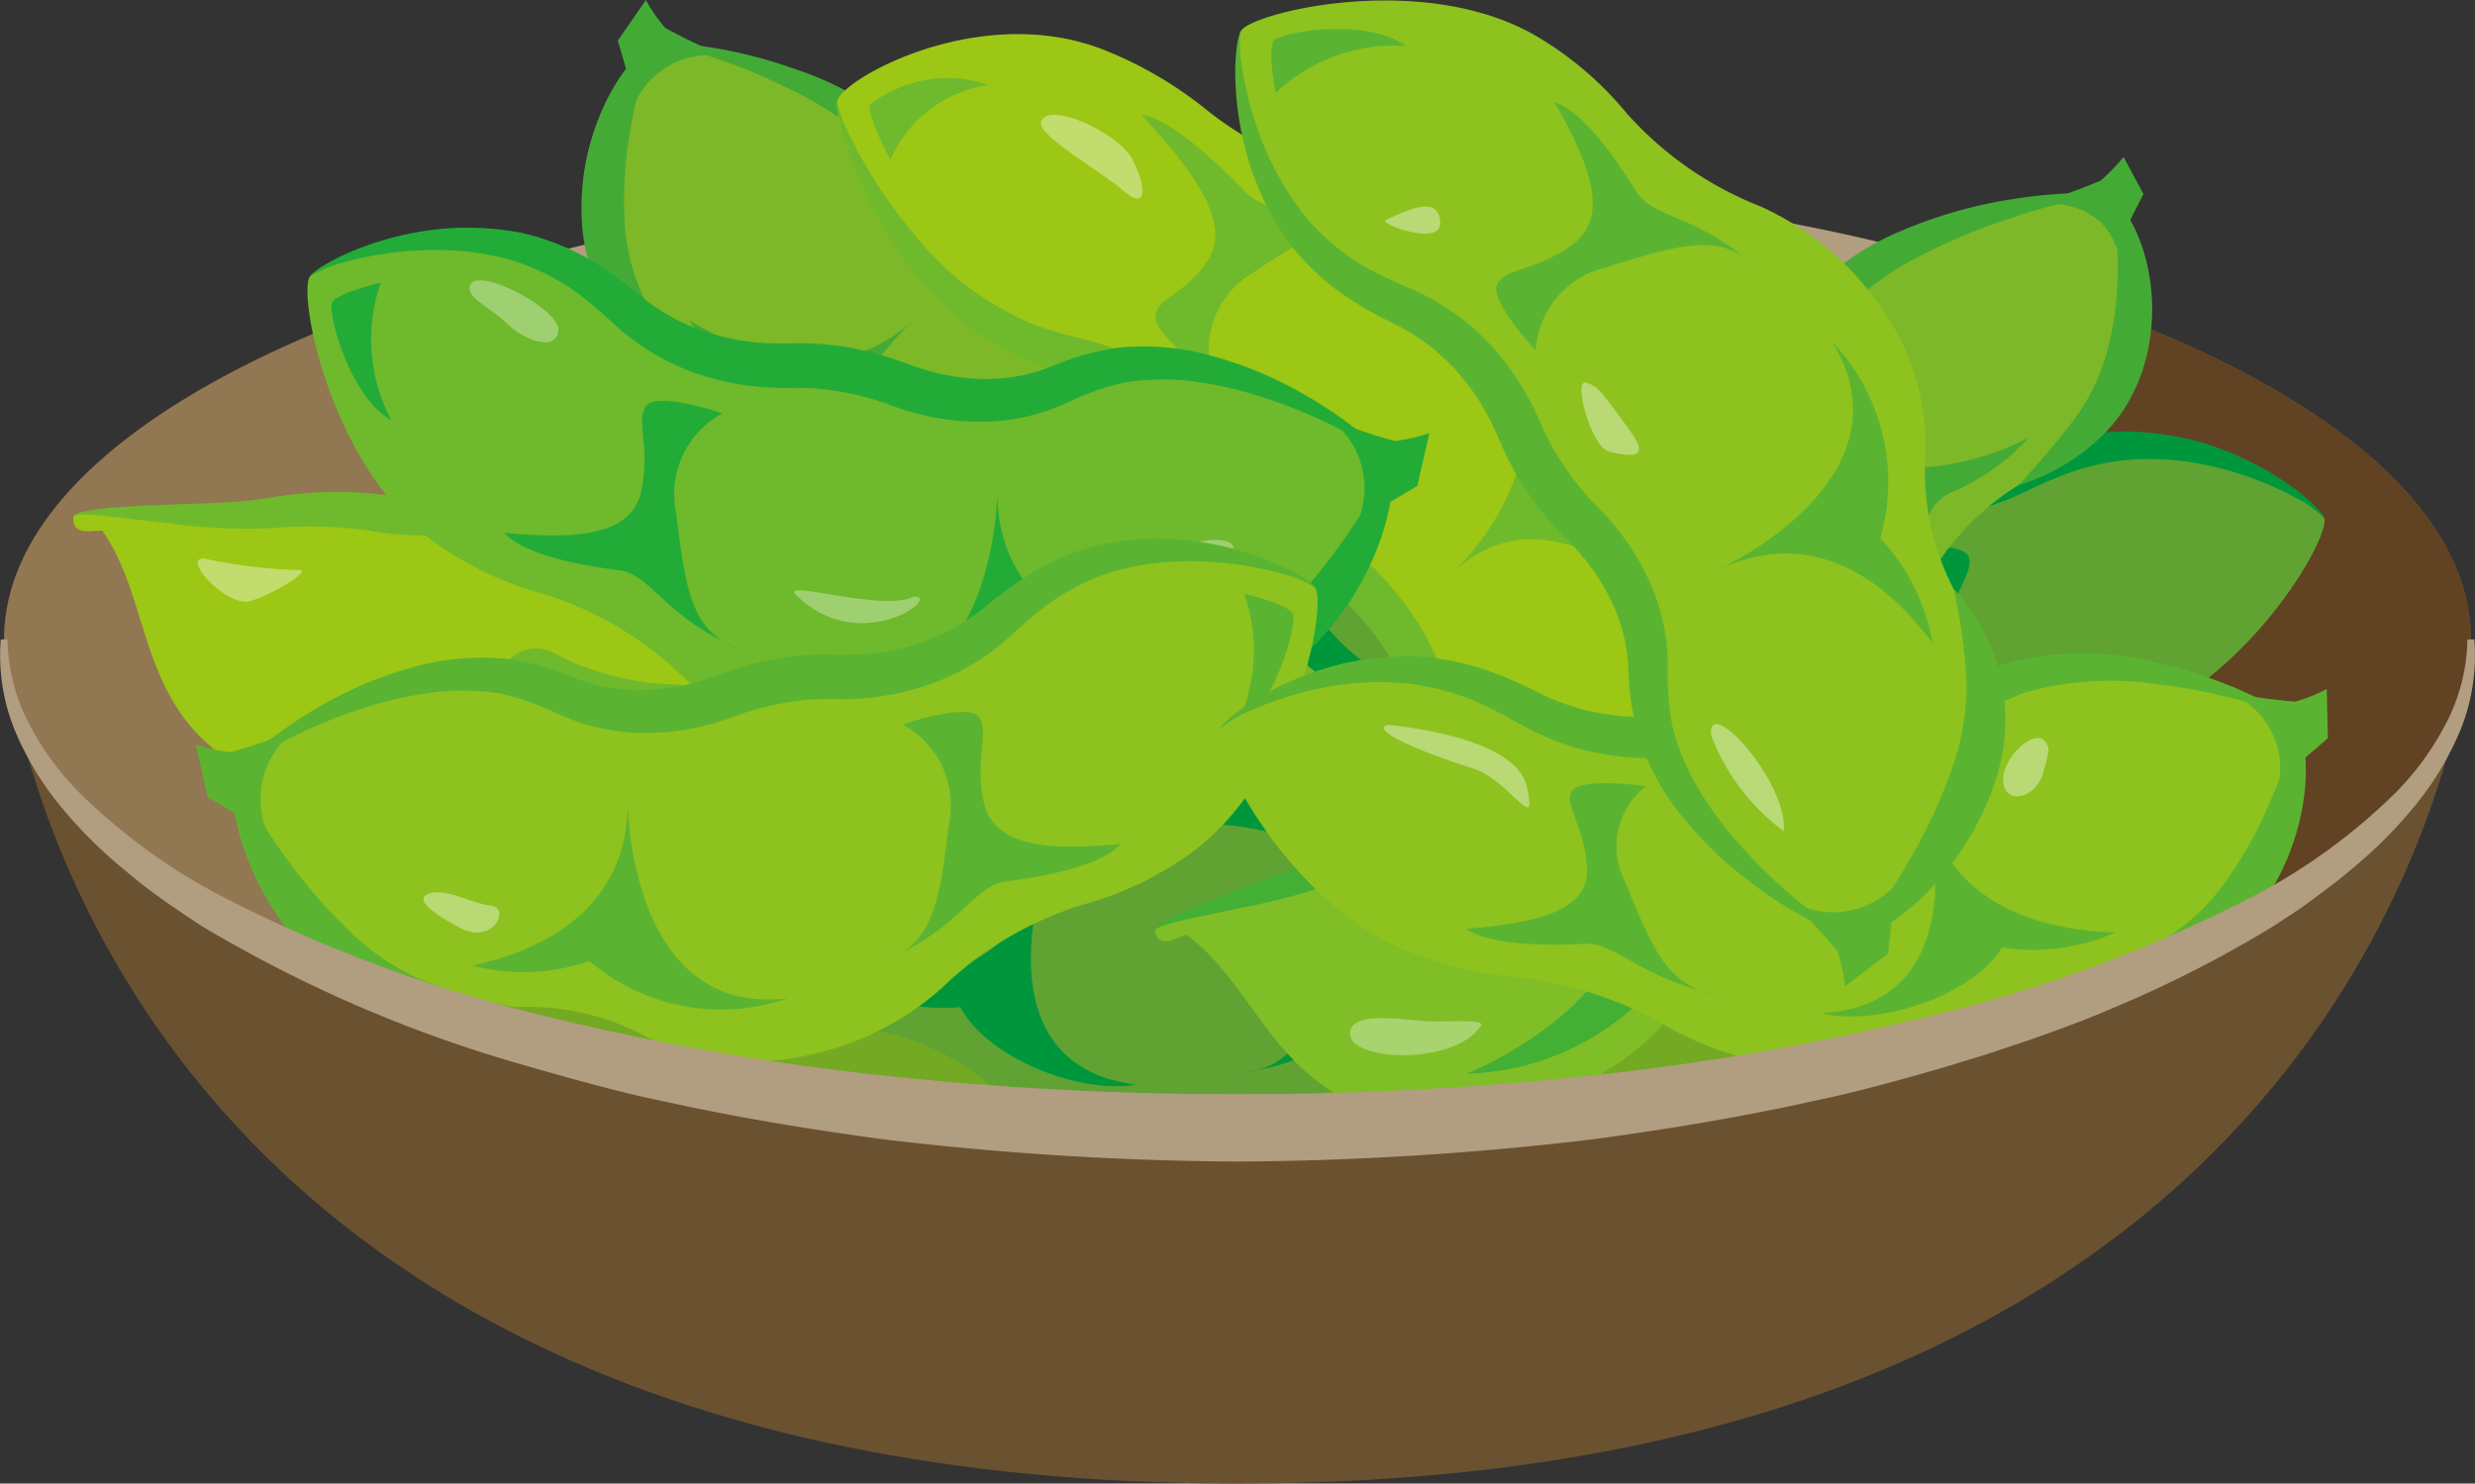 <svg id="グループ_412" data-name="グループ 412" xmlns="http://www.w3.org/2000/svg" xmlns:xlink="http://www.w3.org/1999/xlink" width="85.124" height="51.025" viewBox="0 0 85.124 51.025">
  <rect x="0" y="0" width="85.124" height="51.025" fill="#333333" stroke="none"/>
  <defs>
    <clipPath id="clip-path">
      <rect id="長方形_204" data-name="長方形 204" width="85.124" height="51.025" fill="none"/>
    </clipPath>
    <clipPath id="clip-path-2">
      <path id="パス_1604" data-name="パス 1604" d="M42.863,84.507C19.436,84.507.444,68.635.444,68.635S2.607,97.669,42.863,97.669s42.42-29.034,42.42-29.034S66.291,84.507,42.863,84.507" transform="translate(-0.444 -68.635)" fill="none"/>
    </clipPath>
    <linearGradient id="linear-gradient" x1="-0.002" y1="1" x2="0.002" y2="1" gradientUnits="objectBoundingBox">
      <stop offset="0" stop-color="#6a5130"/>
      <stop offset="0.63" stop-color="#4b3315"/>
      <stop offset="1" stop-color="#6a5130"/>
    </linearGradient>
    <clipPath id="clip-path-4">
      <rect id="長方形_190" data-name="長方形 190" width="4.521" height="1.275" fill="none"/>
    </clipPath>
    <clipPath id="clip-path-5">
      <rect id="長方形_191" data-name="長方形 191" width="3.495" height="2.879" fill="none"/>
    </clipPath>
    <clipPath id="clip-path-6">
      <rect id="長方形_192" data-name="長方形 192" width="3.585" height="1.479" fill="none"/>
    </clipPath>
    <clipPath id="clip-path-7">
      <rect id="長方形_193" data-name="長方形 193" width="4.326" height="1.131" fill="none"/>
    </clipPath>
    <clipPath id="clip-path-8">
      <rect id="長方形_194" data-name="長方形 194" width="3.054" height="2.13" fill="none"/>
    </clipPath>
    <clipPath id="clip-path-9">
      <rect id="長方形_195" data-name="長方形 195" width="2.023" height="1.228" fill="none"/>
    </clipPath>
    <clipPath id="clip-path-10">
      <rect id="長方形_196" data-name="長方形 196" width="2.613" height="1.387" fill="none"/>
    </clipPath>
    <clipPath id="clip-path-11">
      <rect id="長方形_197" data-name="長方形 197" width="5.008" height="2.84" fill="none"/>
    </clipPath>
    <clipPath id="clip-path-12">
      <rect id="長方形_198" data-name="長方形 198" width="2.358" height="1.023" fill="none"/>
    </clipPath>
    <clipPath id="clip-path-13">
      <rect id="長方形_199" data-name="長方形 199" width="1.559" height="2.006" fill="none"/>
    </clipPath>
    <clipPath id="clip-path-14">
      <rect id="長方形_200" data-name="長方形 200" width="2.511" height="3.686" fill="none"/>
    </clipPath>
    <clipPath id="clip-path-15">
      <rect id="長方形_201" data-name="長方形 201" width="1.98" height="2.495" fill="none"/>
    </clipPath>
    <clipPath id="clip-path-16">
      <rect id="長方形_202" data-name="長方形 202" width="1.901" height="0.937" fill="none"/>
    </clipPath>
  </defs>
  <g id="グループ_455" data-name="グループ 455" clip-path="url(#clip-path)">
    <g id="グループ_413" data-name="グループ 413" transform="translate(0.142 21.991)">
      <g id="グループ_412-2" data-name="グループ 412" clip-path="url(#clip-path-2)">
        <rect id="長方形_189" data-name="長方形 189" width="84.839" height="29.034" transform="translate(0 0)" fill="url(#linear-gradient)"/>
      </g>
    </g>
    <g id="グループ_454" data-name="グループ 454">
      <g id="グループ_453" data-name="グループ 453" clip-path="url(#clip-path)">
        <path id="パス_1605" data-name="パス 1605" d="M85.282,34.971c0,4.383-4.748,8.351-12.424,11.223s-18.281,4.649-30,4.649-22.319-1.777-29.995-4.649S.443,39.353.443,34.971s4.748-8.35,12.425-11.223S31.149,19.1,42.863,19.1s22.319,1.777,30,4.648,12.424,6.841,12.424,11.223" transform="translate(-0.301 -12.98)" fill="#6e502c"/>
        <path id="パス_1606" data-name="パス 1606" d="M23.312,48.61c-5.2-6.6-7.863-12.653-8.14-17.449-.786.254-1.57.509-2.3.784C5.192,34.817.444,38.784.444,43.168s4.748,8.351,12.425,11.223a78.661,78.661,0,0,0,20,4.187,76.4,76.4,0,0,1-9.557-9.969" transform="translate(-0.302 -21.177)" fill="#917752"/>
        <path id="パス_1607" data-name="パス 1607" d="M161.362,58.134a79.564,79.564,0,0,0,20.856-4.269c7.676-2.873,12.424-6.84,12.424-11.223s-4.748-8.351-12.424-11.223q-1.452-.543-3.042-1.032c-.2,4.83-2.878,10.986-8.165,17.7a76.5,76.5,0,0,1-9.649,10.051" transform="translate(-109.661 -20.65)" fill="#614323"/>
        <path id="パス_1608" data-name="パス 1608" d="M39.125,23.3a72.978,72.978,0,0,1,14.8-3.642,105.985,105.985,0,0,1,30.442,0,73,73,0,0,1,14.8,3.642l-.061.163a114.421,114.421,0,0,0-14.939-2.45c-2.5-.221-5-.448-7.507-.538-2.5-.122-5.011-.2-7.519-.175-2.508-.02-5.015.052-7.519.179q-.941.03-1.879.092c-.626.035-1.252.072-1.877.126s-1.251.1-1.875.158-1.252.094-1.876.163A115.227,115.227,0,0,0,39.186,23.46Z" transform="translate(-26.589 -12.611)" fill="#b19d80"/>
        <path id="パス_1609" data-name="パス 1609" d="M96.046,71.953c0,5.234-13.2,9.478-29.493,9.478S37.06,77.187,37.06,71.953s13.2-9.478,29.493-9.478,29.493,4.243,29.493,9.478" transform="translate(-25.186 -42.458)" fill="#74a924"/>
        <path id="パス_1610" data-name="パス 1610" d="M97.232,25.343c.052-.624-2.149-5.267-6.651-6.217a14.781,14.781,0,0,0-1.816-.268,8.648,8.648,0,0,1-5.389-2.544A9.69,9.69,0,0,0,81.9,15.132a10.826,10.826,0,0,0-1.585-.862,7.311,7.311,0,0,1-3.964-3.7,9.046,9.046,0,0,0-.632-1.22c-2.087-3.385-8.159-4.7-9.073-4.6s-3.18,5.5-1.094,8.881a9.717,9.717,0,0,0,2.107,2.409,8.325,8.325,0,0,1,2.566,3.709,8.016,8.016,0,0,0,3.252,3.873,10.976,10.976,0,0,0,5.073,1.758,13.242,13.242,0,0,1,5.4,1.41,12.752,12.752,0,0,0,3.623,1.331c4.5.95,9.6-2.152,9.655-2.775" transform="translate(-43.969 -3.223)" fill="#7db828"/>
        <path id="パス_1611" data-name="パス 1611" d="M101.369,25.3a3.684,3.684,0,0,0-.5-1.079,10.144,10.144,0,0,0-.683-.973,11.53,11.53,0,0,0-1.627-1.692A9.391,9.391,0,0,0,96.636,20.3a8.262,8.262,0,0,0-2.141-.685q-.572-.094-1.148-.142l-.585-.045c-.215-.017-.43-.038-.643-.071a9,9,0,0,1-2.486-.739,9.464,9.464,0,0,1-2.171-1.414c-.164-.137-.323-.291-.474-.434q-.2-.193-.41-.373a9.157,9.157,0,0,0-.893-.669,10.1,10.1,0,0,0-.966-.572c-.166-.086-.335-.169-.506-.245s-.387-.174-.574-.275a8.912,8.912,0,0,1-2.127-1.5,6.9,6.9,0,0,1-1.522-2.168l-.234-.546c-.077-.17-.161-.337-.247-.5a3.852,3.852,0,0,0-.28-.477c-.1-.147-.188-.308-.305-.448a10.761,10.761,0,0,0-3.642-2.74A18.457,18.457,0,0,0,73.1,5.317q-.56-.209-1.138-.369A5.72,5.72,0,0,0,70.787,4.7,5.161,5.161,0,0,1,72,4.731q.3.033.6.086c.2.031.4.066.6.109a16.565,16.565,0,0,1,2.359.665A10.635,10.635,0,0,1,79.8,8.257c.151.158.274.345.412.518a4.891,4.891,0,0,1,.368.537c.111.183.213.372.311.564l.265.551a5.557,5.557,0,0,0,1.307,1.7,7.921,7.921,0,0,0,1.829,1.221c.169.087.331.156.515.24s.389.179.58.276a11.322,11.322,0,0,1,1.111.648,10.693,10.693,0,0,1,1.029.783c.164.141.323.288.478.441.14.134.27.26.41.384a8.655,8.655,0,0,0,1.824,1.257,7.661,7.661,0,0,0,2.089.719c.182.037.366.062.551.085s.411.045.614.079q.62.1,1.23.242a8.6,8.6,0,0,1,2.37.961,9.964,9.964,0,0,1,1.961,1.574,11.032,11.032,0,0,1,1.471,1.987,10.091,10.091,0,0,1,.545,1.1c.07.193.149.38.2.579a2.274,2.274,0,0,1,.074.3c.008.051.02.1.025.151Z" transform="translate(-48.107 -3.178)" fill="#44aa36"/>
        <path id="パス_1612" data-name="パス 1612" d="M81.67,34.32s-5.213,4.609-.847,7.868c-1.777-.628-3.985-3.24-3.942-5.3a7.087,7.087,0,0,1-2.968-2.572c1.837,1.132,5.06,2.479,7.757,0" transform="translate(-50.231 -23.322)" fill="#44aa36"/>
        <path id="パス_1613" data-name="パス 1613" d="M111.963,48.873a2.625,2.625,0,0,1-1.205,3.149c-1.965,1.335-3.179,2.236-4.769,1.5,2.6,1.012,3.864.378,4.786,1.062s2.664,1.83,3.662,1.791c-1.99-1.541-3.166-2.856-2.338-4.012s1.821-1.352,1.9-1.917-2.039-1.573-2.039-1.573" transform="translate(-72.03 -33.214)" fill="#44aa36"/>
        <path id="パス_1614" data-name="パス 1614" d="M65.1,4.751a.637.637,0,0,0-.255.286,2.242,2.242,0,0,0-.163.347,6.62,6.62,0,0,0-.239.733,15.269,15.269,0,0,0-.329,1.5,14.066,14.066,0,0,0-.222,2.967,7.152,7.152,0,0,0,.616,2.766,19.645,19.645,0,0,0,1.605,2.7,6.614,6.614,0,0,1-2.587-2.087,5.88,5.88,0,0,1-1.1-3.314A8.278,8.278,0,0,1,63.009,7.3,7.242,7.242,0,0,1,63.8,5.8a4.9,4.9,0,0,1,.552-.652,2.356,2.356,0,0,1,.339-.272.66.66,0,0,1,.411-.13" transform="translate(-42.421 -3.226)" fill="#44aa36"/>
        <path id="パス_1615" data-name="パス 1615" d="M70.119,1.981A19.84,19.84,0,0,1,67.952.961,5.4,5.4,0,0,1,67.285,0l-.964,1.395L66.928,3.5a2.8,2.8,0,0,1,3.192-1.523" transform="translate(-45.071)" fill="#44aa36"/>
        <path id="パス_1616" data-name="パス 1616" d="M109.946,81.558c-.262-.568-4.468-3.521-8.853-2.125a14.861,14.861,0,0,0-1.712.664,8.649,8.649,0,0,1-5.943.448,9.685,9.685,0,0,0-1.863-.3,10.845,10.845,0,0,0-1.8.033A7.312,7.312,0,0,1,84.5,79.012a9.059,9.059,0,0,0-1.152-.749c-3.485-1.914-9.416-.062-10.162.475S73.13,85.088,76.616,87a9.714,9.714,0,0,0,3.021,1.055,8.329,8.329,0,0,1,4.062,1.96,8.012,8.012,0,0,0,4.74,1.764,10.973,10.973,0,0,0,5.279-.975,13.241,13.241,0,0,1,5.393-1.439,12.757,12.757,0,0,0,3.807-.631c4.385-1.4,7.29-6.61,7.027-7.178" transform="translate(-49.552 -52.611)" fill="#60a332"/>
        <path id="パス_1617" data-name="パス 1617" d="M110.519,80.6a3.694,3.694,0,0,0-.965-.693,10.112,10.112,0,0,0-1.075-.508,11.524,11.524,0,0,0-2.25-.668,9.39,9.39,0,0,0-2.292-.139,8.258,8.258,0,0,0-2.2.461q-.544.2-1.069.443l-.531.249c-.2.092-.392.179-.594.256a9.008,9.008,0,0,1-2.527.585,9.473,9.473,0,0,1-2.586-.159c-.211-.038-.424-.094-.626-.144-.178-.046-.359-.087-.541-.121a9.238,9.238,0,0,0-1.107-.141A10.159,10.159,0,0,0,91.034,80q-.281.011-.561.036c-.2.015-.423.04-.635.045a8.911,8.911,0,0,1-2.591-.256,6.9,6.9,0,0,1-2.394-1.135l-.473-.359c-.151-.111-.306-.214-.464-.317a3.893,3.893,0,0,0-.479-.277c-.163-.077-.315-.175-.487-.239a10.762,10.762,0,0,0-4.52-.586,18.477,18.477,0,0,0-2.36.264c-.393.063-.784.144-1.171.241a5.763,5.763,0,0,0-1.142.365,5.16,5.16,0,0,1,1.071-.575q.28-.121.567-.224c.19-.072.382-.14.576-.2a16.535,16.535,0,0,1,2.38-.586,10.628,10.628,0,0,1,5,.229c.209.063.409.165.614.247a4.883,4.883,0,0,1,.585.286c.187.1.369.219.549.337l.5.349a5.552,5.552,0,0,0,1.973.83,7.9,7.9,0,0,0,2.193.159c.189-.008.364-.027.566-.045s.427-.036.641-.046a11.331,11.331,0,0,1,1.286.016,10.662,10.662,0,0,1,1.281.173q.319.062.633.147c.188.048.363.094.546.132a8.663,8.663,0,0,0,2.207.193A7.668,7.668,0,0,0,99.1,78.8c.176-.058.349-.127.521-.2s.38-.164.573-.234q.587-.223,1.189-.4a8.589,8.589,0,0,1,2.535-.334,9.963,9.963,0,0,1,2.482.4,11.049,11.049,0,0,1,2.26,1,10.006,10.006,0,0,1,1.016.687c.156.133.318.256.46.4a2.261,2.261,0,0,1,.211.221c.032.04.067.077.1.119Z" transform="translate(-50.125 -51.653)" fill="#00973c"/>
        <path id="パス_1618" data-name="パス 1618" d="M97.81,93.769s-2.259,6.581,3.146,7.261c-1.855.331-5.065-.852-6.043-2.664a7.088,7.088,0,0,1-3.851-.772c2.156.078,5.624-.341,6.748-3.826" transform="translate(-61.885 -63.725)" fill="#00973c"/>
        <path id="パス_1619" data-name="パス 1619" d="M136.207,93.285a2.625,2.625,0,0,1,.506,3.334c-1.05,2.131-1.661,3.514-3.407,3.658,2.757-.4,3.548-1.578,4.687-1.438s3.22.277,4.069-.249c-2.491-.359-4.163-.922-4.014-2.335s.917-2.075.708-2.606-2.549-.362-2.549-.362" transform="translate(-90.594 -63.378)" fill="#00973c"/>
        <path id="パス_1620" data-name="パス 1620" d="M72.4,81.545a.638.638,0,0,0-.081.374,2.235,2.235,0,0,0,.029.382,6.747,6.747,0,0,0,.154.756,15.309,15.309,0,0,0,.452,1.464,14.061,14.061,0,0,0,1.271,2.69,7.149,7.149,0,0,0,1.9,2.1,19.694,19.694,0,0,0,2.726,1.552,6.618,6.618,0,0,1-3.28-.539,5.882,5.882,0,0,1-2.593-2.338,8.287,8.287,0,0,1-1.144-3.2,7.245,7.245,0,0,1-.049-1.687,4.88,4.88,0,0,1,.159-.84,2.363,2.363,0,0,1,.161-.4.659.659,0,0,1,.293-.316" transform="translate(-48.765 -55.418)" fill="#00973c"/>
        <path id="パス_1621" data-name="パス 1621" d="M73.265,78.45a19.8,19.8,0,0,1-2.389.182,5.385,5.385,0,0,1-1.054-.506l-.15,1.689,1.569,1.535a2.8,2.8,0,0,1,2.024-2.9" transform="translate(-47.349 -53.094)" fill="#00973c"/>
        <path id="パス_1622" data-name="パス 1622" d="M170.935,46.821c-.262-.568-4.468-3.521-8.853-2.125a14.863,14.863,0,0,0-1.712.664,8.647,8.647,0,0,1-5.943.447,9.711,9.711,0,0,0-1.863-.3,10.812,10.812,0,0,0-1.8.033,7.312,7.312,0,0,1-5.274-1.263,9.063,9.063,0,0,0-1.152-.749c-3.485-1.914-9.416-.062-10.162.475s-.054,6.349,3.432,8.264a9.722,9.722,0,0,0,3.021,1.055,8.329,8.329,0,0,1,4.062,1.96,8.014,8.014,0,0,0,4.74,1.764,10.973,10.973,0,0,0,5.279-.975A13.247,13.247,0,0,1,160.1,54.63,12.745,12.745,0,0,0,163.908,54c4.385-1.4,7.29-6.61,7.027-7.178" transform="translate(-91 -29.004)" fill="#60a332"/>
        <path id="パス_1623" data-name="パス 1623" d="M171.508,45.863a3.687,3.687,0,0,0-.965-.693,10.084,10.084,0,0,0-1.075-.508,11.5,11.5,0,0,0-2.25-.668,9.4,9.4,0,0,0-2.292-.14,8.274,8.274,0,0,0-2.2.461q-.544.2-1.069.443l-.531.249c-.2.092-.392.179-.594.256a9.008,9.008,0,0,1-2.527.585,9.47,9.47,0,0,1-2.585-.159c-.211-.038-.425-.094-.627-.144-.178-.046-.359-.087-.541-.121a9.238,9.238,0,0,0-1.107-.141,10.157,10.157,0,0,0-1.122-.021q-.281.011-.561.036c-.2.015-.423.039-.635.045a8.911,8.911,0,0,1-2.591-.256,6.9,6.9,0,0,1-2.394-1.135l-.473-.359c-.151-.111-.306-.214-.464-.317a3.87,3.87,0,0,0-.479-.277c-.163-.077-.315-.175-.487-.239a10.762,10.762,0,0,0-4.52-.586,18.419,18.419,0,0,0-2.36.264c-.393.063-.784.144-1.171.241a5.722,5.722,0,0,0-1.142.365,5.159,5.159,0,0,1,1.071-.575c.187-.08.376-.156.567-.224s.382-.14.576-.2a16.576,16.576,0,0,1,2.38-.586,10.628,10.628,0,0,1,5,.229c.209.063.409.165.614.247a4.882,4.882,0,0,1,.585.286c.187.1.369.219.549.337l.5.349a5.558,5.558,0,0,0,1.973.83,7.9,7.9,0,0,0,2.193.159c.189-.008.364-.027.566-.045s.427-.036.641-.046a11.335,11.335,0,0,1,1.286.016,10.665,10.665,0,0,1,1.281.173q.319.062.633.147c.188.048.363.093.547.132a8.66,8.66,0,0,0,2.206.193,7.668,7.668,0,0,0,2.172-.406c.176-.058.349-.127.521-.2s.38-.164.573-.234q.587-.223,1.189-.4a8.589,8.589,0,0,1,2.535-.334,9.963,9.963,0,0,1,2.482.4,11.05,11.05,0,0,1,2.26,1,10.007,10.007,0,0,1,1.016.687c.156.133.318.256.46.4a2.226,2.226,0,0,1,.211.221c.032.04.067.077.1.119Z" transform="translate(-91.573 -28.046)" fill="#00973c"/>
        <path id="パス_1624" data-name="パス 1624" d="M158.8,59.032s-2.26,6.581,3.146,7.261c-1.855.331-5.065-.852-6.043-2.663a7.086,7.086,0,0,1-3.851-.772c2.156.078,5.624-.341,6.748-3.826" transform="translate(-103.334 -40.118)" fill="#00973c"/>
        <path id="パス_1625" data-name="パス 1625" d="M197.2,58.548a2.625,2.625,0,0,1,.506,3.334c-1.05,2.131-1.661,3.514-3.407,3.658,2.757-.4,3.548-1.578,4.687-1.438s3.22.277,4.069-.249c-2.491-.359-4.163-.922-4.014-2.335s.917-2.075.708-2.606-2.549-.362-2.549-.362" transform="translate(-132.043 -39.771)" fill="#00973c"/>
        <path id="パス_1626" data-name="パス 1626" d="M133.386,46.807a.638.638,0,0,0-.081.374,2.235,2.235,0,0,0,.029.382,6.748,6.748,0,0,0,.154.756,15.3,15.3,0,0,0,.452,1.464,14.059,14.059,0,0,0,1.271,2.69,7.149,7.149,0,0,0,1.9,2.1,19.694,19.694,0,0,0,2.726,1.552,6.614,6.614,0,0,1-3.28-.54,5.878,5.878,0,0,1-2.593-2.338,8.285,8.285,0,0,1-1.144-3.2,7.245,7.245,0,0,1-.049-1.687,4.878,4.878,0,0,1,.159-.84,2.364,2.364,0,0,1,.161-.4.661.661,0,0,1,.294-.316" transform="translate(-90.212 -31.81)" fill="#00973c"/>
        <path id="パス_1627" data-name="パス 1627" d="M134.255,43.712a19.8,19.8,0,0,1-2.389.182,5.386,5.386,0,0,1-1.054-.506l-.15,1.689,1.569,1.535a2.8,2.8,0,0,1,2.024-2.9" transform="translate(-88.797 -29.486)" fill="#00973c"/>
        <path id="パス_1628" data-name="パス 1628" d="M151.1,33.6c-.185-.406,4.359-2.057,5.934-3.14a13.707,13.707,0,0,1,3.274-1.673,8.373,8.373,0,0,0,4.424-3.1,9.631,9.631,0,0,1,.813-1.052c2.573-2.9,8.611-3.8,9.469-3.672s2.111,5-.462,7.908a11.033,11.033,0,0,1-2.426,2.039,9.152,9.152,0,0,0-3.087,3.169,9,9,0,0,1-3.772,3.284,10.828,10.828,0,0,1-5.156,1.332c-4.114-.2-5.253-3.717-7.913-5.127-.274.105-.832.657-1.1.033" transform="translate(-102.684 -14.24)" fill="#7db828"/>
        <path id="パス_1629" data-name="パス 1629" d="M192.016,48.058a1.312,1.312,0,0,0-1.429,1.483c.314,1.338-2.091,3.9-4.25,5.128A8.99,8.99,0,0,0,193,49.619a1.411,1.411,0,0,1,.763-.74,7.611,7.611,0,0,0,2.638-1.868,9.533,9.533,0,0,1-4.38,1.046" transform="translate(-126.634 -31.949)" fill="#44aa36"/>
        <path id="パス_1630" data-name="パス 1630" d="M219.621,20.985a.549.549,0,0,1,.371.144,1.979,1.979,0,0,1,.285.287,3.859,3.859,0,0,1,.419.672,6,6,0,0,1,.488,1.487,6.928,6.928,0,0,1-.119,3.143,5.981,5.981,0,0,1-.642,1.485,5.365,5.365,0,0,1-1.038,1.233,6.906,6.906,0,0,1-2.654,1.5c.68-.757,1.314-1.469,1.872-2.222a6.927,6.927,0,0,0,1.155-2.358,10.58,10.58,0,0,0,.367-2.678,10.932,10.932,0,0,0-.062-1.393,4.8,4.8,0,0,0-.118-.693,1.863,1.863,0,0,0-.111-.33.512.512,0,0,0-.214-.274" transform="translate(-147.29 -14.26)" fill="#44aa36"/>
        <path id="パス_1631" data-name="パス 1631" d="M151.1,33.479c-.027-.074.039-.147.084-.2a1.453,1.453,0,0,1,.164-.151c.114-.095.234-.179.354-.263.243-.163.492-.314.742-.465.5-.3,1.01-.572,1.513-.856s1.012-.548,1.5-.833a12.7,12.7,0,0,0,1.4-.9,13.275,13.275,0,0,1,3.16-1.732,11.635,11.635,0,0,0,1.5-.651,8.078,8.078,0,0,0,1.342-.861,6.2,6.2,0,0,0,1.1-1.1c.082-.1.148-.2.233-.316s.179-.252.273-.375a8.694,8.694,0,0,1,.594-.7,9.155,9.155,0,0,1,3.054-2.037,16,16,0,0,1,3.4-1.013c.581-.093,1.158-.185,1.743-.222a7.164,7.164,0,0,1,1.749.034,5.087,5.087,0,0,0-.852.134c-.28.062-.559.125-.836.2-.554.146-1.1.313-1.639.5a20.485,20.485,0,0,0-3.1,1.321,9.059,9.059,0,0,0-2.554,1.937c-.172.208-.342.418-.5.636q-.117.163-.227.331c-.081.119-.175.263-.269.388a7.416,7.416,0,0,1-1.329,1.35,10.059,10.059,0,0,1-3.265,1.658,14.59,14.59,0,0,0-2.989,1.4,18.689,18.689,0,0,1-3.221,1.458l-1.628.591c-.271.1-.541.2-.806.306-.133.054-.266.108-.393.171a1.442,1.442,0,0,0-.185.1c-.055.038-.127.081-.121.156" transform="translate(-102.682 -14.115)" fill="#44aa36"/>
        <path id="パス_1632" data-name="パス 1632" d="M218.432,18.471a22.916,22.916,0,0,0,2.249-.807,5.924,5.924,0,0,0,.8-.821l.686,1.277-.939,1.84s-.4-1.723-2.8-1.489" transform="translate(-148.445 -11.446)" fill="#44aa36"/>
        <path id="パス_1633" data-name="パス 1633" d="M123.945,80.294c-.127-.427,4.6-1.428,6.314-2.281a13.723,13.723,0,0,1,3.476-1.2,8.369,8.369,0,0,0,4.813-2.453,9.631,9.631,0,0,1,.951-.928c2.953-2.516,9.057-2.561,9.889-2.314s1.392,5.25-1.562,7.766a11.032,11.032,0,0,1-2.687,1.68,9.155,9.155,0,0,0-3.5,2.707A8.991,8.991,0,0,1,137.446,86a10.825,10.825,0,0,1-5.291.6c-4.047-.768-4.683-4.414-7.119-6.181-.286.066-.915.534-1.091-.12" transform="translate(-84.231 -48.266)" fill="#7fbe26"/>
        <path id="パス_1634" data-name="パス 1634" d="M163.912,96.4a1.312,1.312,0,0,0-1.622,1.269c.124,1.369-2.615,3.57-4.924,4.484a8.99,8.99,0,0,0,7.3-4.071,1.412,1.412,0,0,1,.859-.626,7.609,7.609,0,0,0,2.873-1.481,9.532,9.532,0,0,1-4.483.425" transform="translate(-106.945 -65.223)" fill="#44af35"/>
        <path id="パス_1635" data-name="パス 1635" d="M194.347,71.326a.551.551,0,0,1,.347.2,1.987,1.987,0,0,1,.243.324,3.853,3.853,0,0,1,.321.724,5.993,5.993,0,0,1,.276,1.54,6.927,6.927,0,0,1-.557,3.1,5.974,5.974,0,0,1-.843,1.382,5.343,5.343,0,0,1-1.2,1.075,6.916,6.916,0,0,1-2.837,1.111c.779-.655,1.506-1.271,2.163-1.939a6.922,6.922,0,0,0,1.473-2.173,10.594,10.594,0,0,0,.737-2.6,10.957,10.957,0,0,0,.132-1.388,4.752,4.752,0,0,0-.02-.7,1.871,1.871,0,0,0-.064-.342.513.513,0,0,0-.173-.3" transform="translate(-129.19 -48.473)" fill="#44af35"/>
        <path id="パス_1636" data-name="パス 1636" d="M123.945,79.843c-.016-.078.059-.14.111-.184a1.433,1.433,0,0,1,.183-.126c.126-.078.257-.145.388-.211.264-.127.532-.243.8-.356.536-.226,1.08-.425,1.617-.636s1.079-.4,1.606-.615a12.712,12.712,0,0,0,1.515-.692,13.252,13.252,0,0,1,3.371-1.274,11.608,11.608,0,0,0,1.578-.436,8.046,8.046,0,0,0,1.449-.665,6.211,6.211,0,0,0,1.245-.932c.1-.09.175-.177.275-.28s.212-.225.322-.333a8.641,8.641,0,0,1,.686-.615A9.159,9.159,0,0,1,142.4,70.9a15.99,15.99,0,0,1,3.505-.529c.588-.011,1.173-.021,1.757.023a7.153,7.153,0,0,1,1.728.277,5.061,5.061,0,0,0-.862.014c-.286.021-.572.045-.856.085-.569.067-1.133.156-1.692.263a20.447,20.447,0,0,0-3.256.875,9.072,9.072,0,0,0-2.8,1.562c-.2.181-.4.366-.582.56-.093.1-.183.2-.27.3s-.21.236-.321.346a7.418,7.418,0,0,1-1.5,1.151,10.062,10.062,0,0,1-3.465,1.186,14.585,14.585,0,0,0-3.155.965,18.717,18.717,0,0,1-3.393.994l-1.7.358c-.282.059-.563.12-.841.191-.139.034-.278.069-.413.115a1.442,1.442,0,0,0-.2.078c-.06.03-.136.062-.141.137" transform="translate(-84.231 -47.814)" fill="#44af35"/>
        <path id="パス_1637" data-name="パス 1637" d="M195.986,68.714a22.985,22.985,0,0,0,2.339-.485,5.936,5.936,0,0,0,.908-.7l.5,1.36-1.187,1.691s-.154-1.762-2.562-1.865" transform="translate(-133.191 -45.892)" fill="#44af35"/>
        <g id="グループ_416" data-name="グループ 416" transform="translate(46.429 35.018)" opacity="0.38">
          <g id="グループ_415" data-name="グループ 415">
            <g id="グループ_414" data-name="グループ 414" clip-path="url(#clip-path-4)">
              <path id="パス_1638" data-name="パス 1638" d="M149.412,109.56c-.909,1.363-4.426,1.221-4.5.305s2.06-.458,2.9-.458,1.755-.076,1.6.153" transform="translate(-144.908 -109.293)" fill="#ebf4e2"/>
            </g>
          </g>
        </g>
        <path id="パス_1639" data-name="パス 1639" d="M89.863,5.988C89.82,6.7,92,12.41,96.354,14.194a13.635,13.635,0,0,0,1.755.585,9.783,9.783,0,0,1,5.229,3.762,12.891,12.891,0,0,0,2.973,2.829,9.856,9.856,0,0,1,3.869,4.885,13.618,13.618,0,0,0,.624,1.508c2.054,4.234,7.927,6.679,8.809,6.7s3-5.877.947-10.112a13.755,13.755,0,0,0-2.062-3.108,12.162,12.162,0,0,1-2.52-4.682,11.383,11.383,0,0,0-3.184-4.976,11.507,11.507,0,0,0-4.915-2.8,13.167,13.167,0,0,1-5.227-2.452,13.608,13.608,0,0,0-3.511-2.09c-4.355-1.784-9.238,1.032-9.28,1.746" transform="translate(-61.07 -2.487)" fill="#9cc715"/>
        <path id="パス_1640" data-name="パス 1640" d="M89.862,10.927a5.249,5.249,0,0,0,.472,1.235c.194.4.407.783.633,1.16a15.794,15.794,0,0,0,1.52,2.133,10.23,10.23,0,0,0,3.977,3.062,10.5,10.5,0,0,0,1.2.4c.205.055.408.109.615.157.234.061.468.12.7.2a9.069,9.069,0,0,1,2.548,1.331,11.882,11.882,0,0,1,2.056,1.954c.15.174.3.377.431.541s.261.326.4.483a12.173,12.173,0,0,0,.87.9,12.309,12.309,0,0,0,.952.815c.165.128.334.25.506.369.192.136.387.272.572.42a11.01,11.01,0,0,1,2.008,2.022,9.566,9.566,0,0,1,1.378,2.512l.217.641c.068.2.144.4.22.6s.158.4.245.587l.28.551a12.9,12.9,0,0,0,3.4,3.784,20.644,20.644,0,0,0,2.167,1.488c.378.227.764.442,1.16.638a5.617,5.617,0,0,0,1.228.5,2.976,2.976,0,0,1-.666-.1q-.329-.077-.65-.181c-.429-.136-.849-.3-1.266-.472a18.632,18.632,0,0,1-2.409-1.247,12.612,12.612,0,0,1-4-3.792L110.253,33c-.112-.205-.213-.414-.313-.624s-.189-.426-.276-.643l-.24-.612a8.689,8.689,0,0,0-1.263-2.1,9.892,9.892,0,0,0-1.782-1.713c-.165-.127-.334-.245-.506-.365q-.293-.2-.575-.413a13.521,13.521,0,0,1-1.079-.913,13.686,13.686,0,0,1-.974-1.025q-.23-.269-.446-.55c-.145-.187-.259-.34-.4-.507a10.964,10.964,0,0,0-1.762-1.756,8.169,8.169,0,0,0-2.116-1.216c-.189-.076-.383-.135-.577-.2-.223-.064-.448-.131-.668-.209a11.693,11.693,0,0,1-1.294-.53l-.638-.33c-.207-.118-.4-.258-.6-.386a5.1,5.1,0,0,1-.566-.423,6.072,6.072,0,0,1-.53-.461,12.224,12.224,0,0,1-1.775-2.115,14.726,14.726,0,0,1-1.294-2.392c-.174-.417-.334-.839-.47-1.268-.061-.218-.127-.432-.172-.653a2.871,2.871,0,0,1-.063-.332,1.6,1.6,0,0,1-.02-.336" transform="translate(-61.069 -7.426)" fill="#6fb92c"/>
        <path id="パス_1641" data-name="パス 1641" d="M155.991,42.4s4.973-4.542.723-8.976c1.722,1,3.883,4.355,3.866,6.731a9.608,9.608,0,0,1,2.895,3.426c-1.786-1.588-4.911-3.637-7.483-1.181" transform="translate(-106.011 -22.714)" fill="#6fb92c"/>
        <path id="パス_1642" data-name="パス 1642" d="M124.986,21.364A3.067,3.067,0,0,1,126.11,17.9c1.879-1.247,3.04-2.106,4.582-1.012-2.516-1.565-3.732-1.024-4.63-1.955s-2.592-2.522-3.555-2.629c1.938,2.086,3.088,3.786,2.3,5s-1.741,1.288-1.812,1.93,1.986,2.13,1.986,2.13" transform="translate(-83.256 -8.363)" fill="#6fb92c"/>
        <path id="パス_1643" data-name="パス 1643" d="M94.06,11.125a4.374,4.374,0,0,1,3.391-2.573,4.394,4.394,0,0,0-4.09.677c-.127.324.7,1.9.7,1.9" transform="translate(-63.439 -5.631)" fill="#6fb92c"/>
        <path id="パス_1644" data-name="パス 1644" d="M180.356,71.768a.573.573,0,0,0,.278-.317,2.739,2.739,0,0,0,.158-.4,7.33,7.33,0,0,0,.216-.847q.174-.858.268-1.721a19.371,19.371,0,0,0,.1-3.41,11.323,11.323,0,0,0-.671-3.256,34.562,34.562,0,0,0-1.459-3.263,8.743,8.743,0,0,1,2.55,2.722,8.059,8.059,0,0,1,1.126,3.693,10.494,10.494,0,0,1-.455,3.77,8.725,8.725,0,0,1-.751,1.741,5.474,5.474,0,0,1-.551.786,2.845,2.845,0,0,1-.35.342.622.622,0,0,1-.455.166" transform="translate(-121.812 -39.79)" fill="#6fb92c"/>
        <path id="パス_1645" data-name="パス 1645" d="M175.574,94.325a22.363,22.363,0,0,1,2.1,1.51,7.929,7.929,0,0,1,.655,1.213l.913-1.467-.611-2.533a2.24,2.24,0,0,1-3.061,1.278" transform="translate(-119.319 -63.234)" fill="#6fb92c"/>
        <g id="グループ_419" data-name="グループ 419" transform="translate(35.799 3.947)" opacity="0.38">
          <g id="グループ_418" data-name="グループ 418">
            <g id="グループ_417" data-name="グループ 417" clip-path="url(#clip-path-5)">
              <path id="パス_1646" data-name="パス 1646" d="M111.736,12.57c.193-.762,2.673.354,3.156,1.3s.5,1.769-.319,1.064-2.955-1.894-2.837-2.362" transform="translate(-111.731 -12.318)" fill="#fff"/>
            </g>
          </g>
        </g>
        <path id="パス_1647" data-name="パス 1647" d="M7.852,51.2c.017-.446,4.819.122,6.712-.137a13.712,13.712,0,0,1,3.677-.023,8.371,8.371,0,0,0,5.346-.781,9.619,9.619,0,0,1,1.2-.574c3.6-1.437,9.4.476,10.109.977s-.364,5.419-3.969,6.856a11.023,11.023,0,0,1-3.084.73,9.154,9.154,0,0,0-4.182,1.443,9,9,0,0,1-4.846,1.237,10.825,10.825,0,0,1-5.2-1.128c-3.587-2.024-3.021-5.682-4.763-8.137-.292-.029-1.038.213-.995-.464" transform="translate(-5.335 -33.41)" fill="#9cc715"/>
        <path id="パス_1648" data-name="パス 1648" d="M42.653,69.858a1.312,1.312,0,0,0-1.943.683c-.321,1.336-3.621,2.544-6.1,2.67a8.989,8.989,0,0,0,8.217-1.518,1.412,1.412,0,0,1,1.014-.318,7.61,7.61,0,0,0,3.2-.482,9.535,9.535,0,0,1-4.383-1.035" transform="translate(-23.52 -47.346)" fill="#6fb92c"/>
        <path id="パス_1649" data-name="パス 1649" d="M77.3,53.851a.55.55,0,0,1,.266.3,1.976,1.976,0,0,1,.126.384,3.854,3.854,0,0,1,.073.789,5.983,5.983,0,0,1-.233,1.547,6.922,6.922,0,0,1-1.519,2.755,5.972,5.972,0,0,1-1.241,1.038,5.37,5.37,0,0,1-1.481.634,6.91,6.91,0,0,1-3.043.143c.947-.37,1.834-.721,2.671-1.143a6.924,6.924,0,0,0,2.092-1.587,10.585,10.585,0,0,0,1.531-2.227,10.868,10.868,0,0,0,.57-1.272,4.8,4.8,0,0,0,.207-.672,1.859,1.859,0,0,0,.049-.344.512.512,0,0,0-.067-.341" transform="translate(-47.738 -36.597)" fill="#6fb92c"/>
        <path id="パス_1650" data-name="パス 1650" d="M7.856,50.045c.009-.078.1-.114.164-.139a1.435,1.435,0,0,1,.214-.061c.145-.033.289-.054.435-.075.291-.036.581-.06.872-.081.581-.042,1.159-.057,1.736-.085s1.151-.034,1.719-.068a12.677,12.677,0,0,0,1.657-.17,13.27,13.27,0,0,1,3.6-.127,11.583,11.583,0,0,0,1.634.093,8.058,8.058,0,0,0,1.585-.166,6.2,6.2,0,0,0,1.478-.484c.12-.055.222-.111.35-.178s.273-.145.412-.213a8.741,8.741,0,0,1,.847-.362,9.162,9.162,0,0,1,3.644-.447,16.012,16.012,0,0,1,3.49.622c.56.178,1.118.355,1.657.585a7.169,7.169,0,0,1,1.548.817,5.1,5.1,0,0,0-.821-.263c-.278-.071-.556-.14-.838-.194-.56-.119-1.124-.215-1.687-.293a20.486,20.486,0,0,0-3.365-.214,9.057,9.057,0,0,0-3.152.582c-.247.108-.493.219-.731.344q-.178.093-.351.194c-.126.07-.275.157-.415.226a7.422,7.422,0,0,1-1.794.608,10.059,10.059,0,0,1-3.662.013,14.6,14.6,0,0,0-3.3-.1,18.7,18.7,0,0,1-3.532-.146l-1.72-.2c-.286-.035-.572-.066-.858-.089-.143-.012-.286-.023-.428-.024a1.452,1.452,0,0,0-.212.01c-.067.009-.15.015-.178.085" transform="translate(-5.339 -32.253)" fill="#6fb92c"/>
        <path id="パス_1651" data-name="パス 1651" d="M85.3,51.221a22.885,22.885,0,0,0,2.371.29,5.935,5.935,0,0,0,1.085-.372l.038,1.449L87.13,53.808s.419-1.718-1.829-2.588" transform="translate(-57.97 -34.753)" fill="#6fb92c"/>
        <g id="グループ_422" data-name="グループ 422" transform="translate(6.796 19.215)" opacity="0.38">
          <g id="グループ_421" data-name="グループ 421">
            <g id="グループ_420" data-name="グループ 420" clip-path="url(#clip-path-6)">
              <path id="パス_1652" data-name="パス 1652" d="M24.613,60.362c.7-.1-.763.839-1.6,1.068s-2.442-1.6-1.526-1.45a18.136,18.136,0,0,0,3.128.382" transform="translate(-21.21 -59.972)" fill="#fff"/>
            </g>
          </g>
        </g>
        <path id="パス_1653" data-name="パス 1653" d="M33.087,26.94c.446-.531,5.551-2.58,9.39-.013a13.5,13.5,0,0,1,1.459,1.127,8.011,8.011,0,0,0,5.681,1.961,9.356,9.356,0,0,1,1.928.15,10.035,10.035,0,0,1,1.759.487,7.225,7.225,0,0,0,5.593,0,9.886,9.886,0,0,1,1.378-.5c4.055-1.138,9.258,2.3,9.811,3.05s-2.054,6.689-6.109,7.827a9.846,9.846,0,0,1-3.314.351,8.733,8.733,0,0,0-4.636,1.041,8.191,8.191,0,0,1-5.235.665,10.017,10.017,0,0,1-4.855-2.349,12.04,12.04,0,0,0-4.812-2.866A11.636,11.636,0,0,1,37.6,36.25c-3.839-2.567-4.957-8.779-4.511-9.31" transform="translate(-22.423 -17.44)" fill="#6fb92c"/>
        <path id="パス_1654" data-name="パス 1654" d="M33.283,26.1a1.262,1.262,0,0,1,.231-.21,2.154,2.154,0,0,1,.261-.173c.177-.113.365-.2.551-.3a10.915,10.915,0,0,1,1.168-.463,10.686,10.686,0,0,1,2.483-.5,9.891,9.891,0,0,1,2.581.153,8.357,8.357,0,0,1,2.455.986q.548.34,1.065.73c.173.128.341.268.5.4.148.116.292.238.448.343a7.059,7.059,0,0,0,2,.99,7.971,7.971,0,0,0,2.217.353c.191.006.375,0,.572,0q.335-.009.67,0a10.346,10.346,0,0,1,1.326.14,10.669,10.669,0,0,1,1.291.312q.317.1.628.215c.19.068.359.133.541.188a7.286,7.286,0,0,0,2.2.369,5.912,5.912,0,0,0,2.156-.373l.577-.226c.206-.077.414-.148.624-.21a10.017,10.017,0,0,1,1.315-.274,8.933,8.933,0,0,1,2.629.155,13.623,13.623,0,0,1,2.425.807,15.666,15.666,0,0,1,2.2,1.222c.174.115.346.234.513.36s.335.247.5.382a4.808,4.808,0,0,1,.881.881,5.269,5.269,0,0,0-1.014-.688q-.264-.155-.538-.292c-.179-.1-.364-.184-.549-.269a17.311,17.311,0,0,0-2.259-.884,13.156,13.156,0,0,0-2.322-.516,8.541,8.541,0,0,0-2.287.039,8.863,8.863,0,0,0-1.08.312c-.18.068-.359.136-.535.214l-.56.253a7.02,7.02,0,0,1-2.657.577,8.539,8.539,0,0,1-2.662-.377c-.212-.06-.428-.142-.626-.211q-.268-.1-.541-.181a9.477,9.477,0,0,0-1.108-.26,8.737,8.737,0,0,0-1.126-.128q-.282-.014-.564-.008c-.214,0-.441.006-.662-.006a9.1,9.1,0,0,1-2.629-.489,8.018,8.018,0,0,1-2.354-1.293c-.178-.136-.343-.287-.51-.435-.145-.136-.29-.264-.437-.394q-.442-.388-.92-.735a7.929,7.929,0,0,0-2.037-1.008,9.28,9.28,0,0,0-2.311-.375,11.769,11.769,0,0,0-3.585.427,3.992,3.992,0,0,0-1.126.466" transform="translate(-22.619 -16.598)" fill="#23ab38"/>
        <path id="パス_1655" data-name="パス 1655" d="M95.407,52.411s.032,7.486-5.5,6.844a6.973,6.973,0,0,0,6.812-1.284,7,7,0,0,0,4.034.155c-2.141-.459-5.4-1.77-5.35-5.715" transform="translate(-61.103 -35.618)" fill="#23ab38"/>
        <path id="パス_1656" data-name="パス 1656" d="M61.629,43.456a3.152,3.152,0,0,0-1.6,3.378c.323,2.5.464,4.111,2.128,4.7-2.572-1.113-2.956-2.549-4.12-2.688s-3.251-.517-3.909-1.283c2.563.248,4.39.076,4.713-1.448s-.211-2.412.17-2.918,2.621.259,2.621.259" transform="translate(-36.783 -29.239)" fill="#23ab38"/>
        <path id="パス_1657" data-name="パス 1657" d="M37.279,30.325a5.9,5.9,0,0,0,.368,4.742c-1.474-.842-2.186-3.7-2.049-4.039s1.681-.7,1.681-.7" transform="translate(-24.181 -20.609)" fill="#23ab38"/>
        <path id="パス_1658" data-name="パス 1658" d="M128.771,49.186a.715.715,0,0,1,.185.427,2.759,2.759,0,0,1,.025.467,5.13,5.13,0,0,1-.112.913,8.61,8.61,0,0,1-.574,1.724,9.909,9.909,0,0,1-2.078,3,6.778,6.778,0,0,1-3.27,1.846,6.879,6.879,0,0,1-3.6-.2,17.9,17.9,0,0,0,3.244-.969,8.67,8.67,0,0,0,2.542-1.789,18.739,18.739,0,0,0,2.1-2.49q.488-.673.921-1.394c.144-.24.279-.485.4-.737a2.716,2.716,0,0,0,.159-.386.7.7,0,0,0,.048-.413" transform="translate(-81.108 -33.427)" fill="#23ab38"/>
        <path id="パス_1659" data-name="パス 1659" d="M142.564,44.866a18.208,18.208,0,0,0,2.283.791,5.66,5.66,0,0,0,1.2-.268l-.413,1.813-2.048,1.22a2.947,2.947,0,0,0-1.023-3.556" transform="translate(-96.886 -30.491)" fill="#23ab38"/>
        <g id="グループ_425" data-name="グループ 425" transform="translate(27.314 20.303)" opacity="0.38">
          <g id="グループ_424" data-name="グループ 424">
            <g id="グループ_423" data-name="グループ 423" clip-path="url(#clip-path-7)">
              <path id="パス_1660" data-name="パス 1660" d="M85.3,63.511c-.532-.531,3.052.61,4.044.076,1.068-.076-1.831,2.136-4.044-.076" transform="translate(-85.249 -63.366)" fill="#ebf4e2"/>
            </g>
          </g>
        </g>
        <g id="グループ_428" data-name="グループ 428" transform="translate(16.151 9.642)" opacity="0.38">
          <g id="グループ_427" data-name="グループ 427">
            <g id="グループ_426" data-name="グループ 426" clip-path="url(#clip-path-8)">
              <path id="パス_1661" data-name="パス 1661" d="M50.409,30.368c0-.919,3.128.687,3.052,1.45s-1.221.305-1.755-.229-1.3-.839-1.3-1.221" transform="translate(-50.409 -30.092)" fill="#ebf4e2"/>
            </g>
          </g>
        </g>
        <g id="グループ_431" data-name="グループ 431" transform="translate(40.397 18.573)" opacity="0.38">
          <g id="グループ_430" data-name="グループ 430">
            <g id="グループ_429" data-name="グループ 429" clip-path="url(#clip-path-9)">
              <path id="パス_1662" data-name="パス 1662" d="M126.177,59c-.579-.926,1.679-1.3,1.908-.839s-1.526,1.45-1.908.839" transform="translate(-126.082 -57.968)" fill="#ebf4e2"/>
            </g>
          </g>
        </g>
        <path id="パス_1663" data-name="パス 1663" d="M62.523,60.339c-.446-.531-5.552-2.58-9.39-.013a13.47,13.47,0,0,0-1.459,1.127,8.011,8.011,0,0,1-5.681,1.961,9.354,9.354,0,0,0-1.928.15,10.034,10.034,0,0,0-1.759.487,7.225,7.225,0,0,1-5.593,0,9.886,9.886,0,0,0-1.378-.5c-4.055-1.138-9.258,2.3-9.811,3.05s2.054,6.689,6.109,7.827a9.844,9.844,0,0,0,3.313.351,8.733,8.733,0,0,1,4.636,1.041,8.19,8.19,0,0,0,5.235.665,10.014,10.014,0,0,0,4.855-2.349,12.04,12.04,0,0,1,4.813-2.866,11.64,11.64,0,0,0,3.526-1.618c3.838-2.567,4.957-8.779,4.511-9.31" transform="translate(-17.296 -40.138)" fill="#8dc21f"/>
        <path id="パス_1664" data-name="パス 1664" d="M62.68,59.5a3.994,3.994,0,0,0-1.126-.466,11.764,11.764,0,0,0-3.585-.427,9.279,9.279,0,0,0-2.311.375,7.924,7.924,0,0,0-2.037,1.008q-.478.347-.921.735c-.147.13-.292.259-.437.394-.168.147-.332.3-.51.435A8.014,8.014,0,0,1,49.4,62.844a9.1,9.1,0,0,1-2.629.489c-.22.013-.448.008-.662.006q-.282-.006-.564.008a8.688,8.688,0,0,0-1.126.128,9.425,9.425,0,0,0-1.108.26q-.273.082-.54.181c-.2.069-.414.151-.626.211a8.531,8.531,0,0,1-2.662.377,7.026,7.026,0,0,1-2.657-.577l-.56-.253c-.176-.077-.355-.146-.535-.214a8.863,8.863,0,0,0-1.08-.312,8.543,8.543,0,0,0-2.287-.039,13.153,13.153,0,0,0-2.322.516,17.294,17.294,0,0,0-2.259.884c-.186.085-.37.172-.549.269s-.362.189-.538.292a5.27,5.27,0,0,0-1.014.688,4.808,4.808,0,0,1,.881-.881c.16-.134.326-.26.5-.382s.339-.244.512-.36a15.72,15.72,0,0,1,2.2-1.222,13.623,13.623,0,0,1,2.425-.807,8.931,8.931,0,0,1,2.628-.155,10.075,10.075,0,0,1,1.315.274c.21.062.418.133.624.21l.577.226a5.9,5.9,0,0,0,2.156.373,7.276,7.276,0,0,0,2.2-.369c.183-.055.352-.12.541-.188q.311-.117.628-.215a10.667,10.667,0,0,1,1.291-.312,10.352,10.352,0,0,1,1.326-.14c.223-.009.447-.01.67,0,.2,0,.381.007.572,0a7.971,7.971,0,0,0,2.217-.353,7.055,7.055,0,0,0,2-.99c.156-.1.3-.226.448-.343.163-.136.331-.276.5-.4q.516-.39,1.065-.73A8.36,8.36,0,0,1,55.4,58a9.9,9.9,0,0,1,2.581-.153,10.686,10.686,0,0,1,2.483.5,10.848,10.848,0,0,1,1.168.463c.186.1.374.187.551.3a2.214,2.214,0,0,1,.262.173,1.3,1.3,0,0,1,.231.21" transform="translate(-17.453 -39.296)" fill="#5bb431"/>
        <path id="パス_1665" data-name="パス 1665" d="M56.027,85.81s-.032,7.486,5.5,6.844a6.973,6.973,0,0,1-6.812-1.284,7,7,0,0,1-4.034.155c2.141-.459,5.4-1.77,5.35-5.715" transform="translate(-34.44 -58.316)" fill="#5bb431"/>
        <path id="パス_1666" data-name="パス 1666" d="M95.779,76.855a3.152,3.152,0,0,1,1.6,3.378c-.323,2.5-.464,4.111-2.128,4.7,2.572-1.113,2.956-2.549,4.12-2.688s3.251-.517,3.909-1.283c-2.563.248-4.39.076-4.713-1.448s.211-2.412-.17-2.918-2.621.259-2.621.259" transform="translate(-64.734 -51.937)" fill="#5bb431"/>
        <path id="パス_1667" data-name="パス 1667" d="M132.777,63.725a5.9,5.9,0,0,1-.368,4.742c1.474-.842,2.186-3.7,2.049-4.039s-1.681-.7-1.681-.7" transform="translate(-89.985 -43.307)" fill="#5bb431"/>
        <path id="パス_1668" data-name="パス 1668" d="M25.234,82.585a.694.694,0,0,0,.048.413,2.716,2.716,0,0,0,.159.386c.125.252.26.5.4.737q.435.72.921,1.394A18.739,18.739,0,0,0,28.87,88a8.674,8.674,0,0,0,2.542,1.789,17.872,17.872,0,0,0,3.244.969,6.879,6.879,0,0,1-3.6.2,6.778,6.778,0,0,1-3.27-1.846,9.909,9.909,0,0,1-2.078-3,8.6,8.6,0,0,1-.574-1.724,5.13,5.13,0,0,1-.112-.913,2.759,2.759,0,0,1,.025-.467.715.715,0,0,1,.185-.427" transform="translate(-17.006 -56.124)" fill="#5bb431"/>
        <path id="パス_1669" data-name="パス 1669" d="M24.483,78.265a18.207,18.207,0,0,1-2.283.791,5.661,5.661,0,0,1-1.2-.268l.413,1.813,2.048,1.22a2.947,2.947,0,0,1,1.023-3.556" transform="translate(-14.27 -53.189)" fill="#5bb431"/>
        <g id="グループ_434" data-name="グループ 434" transform="translate(14.562 30.688)" opacity="0.38">
          <g id="グループ_433" data-name="グループ 433">
            <g id="グループ_432" data-name="グループ 432" clip-path="url(#clip-path-10)">
              <path id="パス_1670" data-name="パス 1670" d="M45.559,95.858c.583-.292,1.526.305,2.213.382s.076,1.373-1.068.763-1.45-.992-1.144-1.144" transform="translate(-45.448 -95.778)" fill="#fff"/>
            </g>
          </g>
        </g>
        <path id="パス_1671" data-name="パス 1671" d="M130.815,73.8c.3-.549,4.69-3.219,8.974-1.538a14.862,14.862,0,0,1,1.664.775,8.648,8.648,0,0,0,5.9.837,9.7,9.7,0,0,1,1.879-.178,10.829,10.829,0,0,1,1.8.152,7.31,7.31,0,0,0,5.346-.913,9.067,9.067,0,0,1,1.2-.672c3.6-1.681,9.4.557,10.109,1.143s-.364,6.339-3.968,8.02a9.716,9.716,0,0,1-3.084.854,8.329,8.329,0,0,0-4.183,1.688,8.014,8.014,0,0,1-4.846,1.448,10.973,10.973,0,0,1-5.2-1.32,13.24,13.24,0,0,0-5.286-1.79,12.761,12.761,0,0,1-3.758-.88c-4.284-1.681-6.839-7.076-6.54-7.625" transform="translate(-88.885 -48.688)" fill="#8dc21f"/>
        <path id="パス_1672" data-name="パス 1672" d="M130.865,72.769l.084-.127c.032-.04.069-.074.1-.112a2.287,2.287,0,0,1,.225-.207c.153-.138.322-.25.486-.373a10.074,10.074,0,0,1,1.059-.619,11.041,11.041,0,0,1,2.321-.851,9.964,9.964,0,0,1,2.5-.237,8.592,8.592,0,0,1,2.508.5q.588.213,1.16.474c.188.083.385.188.556.272s.335.162.507.232a7.662,7.662,0,0,0,2.141.548,8.649,8.649,0,0,0,2.215-.047c.186-.027.363-.061.554-.1q.32-.063.642-.105a10.691,10.691,0,0,1,1.29-.088A11.3,11.3,0,0,1,150.5,72q.32.036.636.088c.2.031.374.062.562.082a7.907,7.907,0,0,0,2.2-.014,5.554,5.554,0,0,0,2.024-.7l.524-.315c.187-.106.376-.209.57-.3a4.9,4.9,0,0,1,.6-.247c.21-.069.416-.158.629-.207a10.635,10.635,0,0,1,5,.1,16.562,16.562,0,0,1,2.336.741c.19.073.376.154.562.239s.37.168.551.26a5.154,5.154,0,0,1,1.031.645,5.73,5.73,0,0,0-1.115-.439q-.57-.183-1.153-.317a18.517,18.517,0,0,0-2.337-.419,10.766,10.766,0,0,0-4.549.287c-.176.053-.334.14-.5.207a3.849,3.849,0,0,0-.5.245c-.163.092-.326.185-.483.285l-.5.328a6.9,6.9,0,0,1-2.463.975,8.9,8.9,0,0,1-2.6.086c-.211-.019-.434-.058-.631-.086s-.371-.054-.557-.073a10.164,10.164,0,0,0-1.121-.053,9.206,9.206,0,0,0-1.114.068c-.184.022-.367.051-.548.086-.205.036-.422.078-.635.1a9.465,9.465,0,0,1-2.59-.012,8.991,8.991,0,0,1-2.483-.75c-.2-.09-.388-.19-.576-.294l-.513-.284q-.507-.277-1.038-.513a8.249,8.249,0,0,0-2.165-.6,9.4,9.4,0,0,0-2.3-.012,11.5,11.5,0,0,0-2.289.519,10.061,10.061,0,0,0-1.105.437,3.692,3.692,0,0,0-1.009.628" transform="translate(-88.935 -47.662)" fill="#5bb431"/>
        <path id="パス_1673" data-name="パス 1673" d="M199.174,86.8s1.822,6.715-3.617,7.038c1.829.452,5.11-.516,6.205-2.26a7.088,7.088,0,0,0,3.893-.516c-2.157-.064-5.589-.71-6.481-4.262" transform="translate(-132.9 -58.99)" fill="#5bb431"/>
        <path id="パス_1674" data-name="パス 1674" d="M163.57,84.173a2.625,2.625,0,0,0-.724,3.293c.908,2.2,1.427,3.616,3.159,3.874-2.724-.581-3.436-1.808-4.582-1.743s-3.231.064-4.044-.517c2.51-.194,4.214-.646,4.159-2.066s-.779-2.131-.535-2.647,2.568-.194,2.568-.194" transform="translate(-106.954 -57.136)" fill="#5bb431"/>
        <path id="パス_1675" data-name="パス 1675" d="M230.975,77.129a.66.66,0,0,1,.272.335,2.324,2.324,0,0,1,.134.414,4.881,4.881,0,0,1,.1.848,7.263,7.263,0,0,1-.16,1.68,8.284,8.284,0,0,1-1.351,3.113,5.881,5.881,0,0,1-2.741,2.163,6.618,6.618,0,0,1-3.308.322,19.726,19.726,0,0,0,2.822-1.369,7.157,7.157,0,0,0,2.035-1.972,14.063,14.063,0,0,0,1.445-2.6,15.247,15.247,0,0,0,.548-1.431,6.671,6.671,0,0,0,.2-.744,2.278,2.278,0,0,0,.054-.38.638.638,0,0,0-.056-.379" transform="translate(-152.177 -52.417)" fill="#5bb431"/>
        <path id="パス_1676" data-name="パス 1676" d="M238.978,74.052a19.8,19.8,0,0,0,2.371.339,5.386,5.386,0,0,0,1.085-.436l.038,1.695-1.666,1.429a2.8,2.8,0,0,0-1.829-3.027" transform="translate(-162.408 -50.259)" fill="#5bb431"/>
        <g id="グループ_437" data-name="グループ 437" transform="translate(47.596 24.927)" opacity="0.38">
          <g id="グループ_436" data-name="グループ 436">
            <g id="グループ_435" data-name="グループ 435" clip-path="url(#clip-path-11)">
              <path id="パス_1677" data-name="パス 1677" d="M148.66,77.8s4.407.343,4.807,2.118-.572-.229-1.888-.63-3.548-1.259-2.919-1.488" transform="translate(-148.55 -77.798)" fill="#fff"/>
            </g>
          </g>
        </g>
        <g id="グループ_440" data-name="グループ 440" transform="translate(58.465 27.35)" opacity="0.38">
          <g id="グループ_439" data-name="グループ 439">
            <g id="グループ_438" data-name="グループ 438" clip-path="url(#clip-path-12)">
              <path id="パス_1678" data-name="パス 1678" d="M183.9,85.359c-.691,0-1.679.534-1.374.916s1.3-.382,1.984-.305.153-.61-.61-.61" transform="translate(-182.472 -85.359)" fill="#fff"/>
            </g>
          </g>
        </g>
        <g id="グループ_443" data-name="グループ 443" transform="translate(68.896 25.383)" opacity="0.38">
          <g id="グループ_442" data-name="グループ 442">
            <g id="グループ_441" data-name="グループ 441" clip-path="url(#clip-path-13)">
              <path id="パス_1679" data-name="パス 1679" d="M216.479,79.357c-.341-.512-1.526.534-1.45,1.374s1.144.534,1.374-.305.229-.839.076-1.068" transform="translate(-215.026 -79.222)" fill="#fff"/>
            </g>
          </g>
        </g>
        <path id="パス_1680" data-name="パス 1680" d="M85.1,68.635a6.828,6.828,0,0,1-.462,3.08A10.394,10.394,0,0,1,83,74.428a15.658,15.658,0,0,1-2.247,2.214c-.4.348-.825.643-1.243.961s-.86.59-1.295.881a40.847,40.847,0,0,1-5.535,2.827c-.949.412-1.919.763-2.89,1.105l-1.465.49-1.475.452c-.987.284-1.977.565-2.974.81-.5.131-1,.238-1.5.344s-1,.223-1.506.315c-2.011.409-4.035.724-6.064,1a107.462,107.462,0,0,1-12.242.767,107.014,107.014,0,0,1-12.241-.772c-2.029-.277-4.053-.592-6.064-1-.5-.092-1-.21-1.506-.315s-1-.212-1.5-.347c-1-.245-1.987-.525-2.974-.809A46.266,46.266,0,0,1,6.912,78.48c-.434-.291-.871-.575-1.295-.88s-.846-.613-1.243-.96a15.7,15.7,0,0,1-2.247-2.213A10.374,10.374,0,0,1,.49,71.714a6.823,6.823,0,0,1-.464-3.079H.258a6.453,6.453,0,0,0,.713,2.843,9.783,9.783,0,0,0,1.73,2.4,20.389,20.389,0,0,0,4.8,3.527,48.978,48.978,0,0,0,11.224,4.178A87.02,87.02,0,0,0,30.56,83.654a111.062,111.062,0,0,0,12,.621,111.305,111.305,0,0,0,12-.621A86.951,86.951,0,0,0,66.4,81.585,48.981,48.981,0,0,0,77.62,77.407a20.392,20.392,0,0,0,4.8-3.526,9.782,9.782,0,0,0,1.73-2.4,6.449,6.449,0,0,0,.713-2.843Z" transform="translate(0 -46.644)" fill="#b19d80"/>
        <path id="パス_1681" data-name="パス 1681" d="M132.994,1.1c-.3.625-.064,6.121,3.857,8.562a13.463,13.463,0,0,0,1.628.865,8.01,8.01,0,0,1,4.127,4.368,9.339,9.339,0,0,0,.931,1.695,10.021,10.021,0,0,0,1.168,1.4,7.226,7.226,0,0,1,2.3,5.1,9.888,9.888,0,0,0,.113,1.461c.633,4.163,5.907,7.489,6.821,7.683s5.248-4.628,4.615-8.792a9.845,9.845,0,0,0-1.045-3.164,8.738,8.738,0,0,1-.961-4.653A8.194,8.194,0,0,0,155,10.578a10.02,10.02,0,0,0-4.141-3.457,12.035,12.035,0,0,1-4.594-3.2,11.644,11.644,0,0,0-2.927-2.546c-3.921-2.44-10.041-.9-10.342-.275" transform="translate(-90.32 -0.027)" fill="#8dc21f"/>
        <path id="パス_1682" data-name="パス 1682" d="M132.778,3.338a3.993,3.993,0,0,0,.04,1.218,11.062,11.062,0,0,0,.247,1.192A11.06,11.06,0,0,0,133.905,8,9.3,9.3,0,0,0,135.2,9.95a7.934,7.934,0,0,0,1.758,1.441q.513.292,1.048.536c.179.081.356.16.539.236.2.092.409.179.607.286A8.023,8.023,0,0,1,141.3,14.06a9.113,9.113,0,0,1,1.528,2.194c.1.2.191.4.278.6q.111.259.239.511a8.784,8.784,0,0,0,.581.973,9.394,9.394,0,0,0,.693.9q.187.215.387.418c.145.151.308.315.45.483a8.536,8.536,0,0,1,1.441,2.271,7.02,7.02,0,0,1,.568,2.658v.614c0,.192.013.384.025.575a8.847,8.847,0,0,0,.161,1.113,8.542,8.542,0,0,0,.906,2.1,13.157,13.157,0,0,0,1.427,1.9,17.316,17.316,0,0,0,1.736,1.694c.153.134.31.266.471.39s.321.252.488.37a5.282,5.282,0,0,0,1.045.641,4.818,4.818,0,0,1-1.166-.44c-.188-.091-.371-.19-.552-.294s-.362-.208-.539-.319a15.7,15.7,0,0,1-2.02-1.5,13.6,13.6,0,0,1-1.734-1.877,8.935,8.935,0,0,1-1.225-2.331A10.053,10.053,0,0,1,146.2,26.4c-.03-.217-.051-.436-.066-.655l-.032-.619a5.912,5.912,0,0,0-.548-2.118,7.291,7.291,0,0,0-1.241-1.849c-.126-.144-.254-.271-.395-.416q-.235-.235-.455-.484a10.581,10.581,0,0,1-.816-1.048,10.289,10.289,0,0,1-.674-1.15q-.15-.3-.279-.609c-.078-.181-.151-.351-.235-.522a7.984,7.984,0,0,0-1.235-1.874,7.055,7.055,0,0,0-1.725-1.412c-.16-.1-.329-.179-.5-.267-.192-.093-.388-.188-.576-.293q-.568-.31-1.1-.67a8.358,8.358,0,0,1-1.91-1.83,9.9,9.9,0,0,1-1.2-2.289,10.707,10.707,0,0,1-.565-2.47,10.968,10.968,0,0,1-.059-1.255c.012-.21.016-.418.047-.626a2.173,2.173,0,0,1,.05-.309,1.285,1.285,0,0,1,.1-.3" transform="translate(-90.104 -2.268)" fill="#5bb431"/>
        <path id="パス_1683" data-name="パス 1683" d="M184.325,44.586s6.834-3.054,3.972-7.827a6.974,6.974,0,0,1,1.637,6.736,7,7,0,0,1,1.8,3.611c-1.3-1.762-3.839-4.2-7.412-2.52" transform="translate(-125.266 -24.981)" fill="#5bb431"/>
        <path id="パス_1684" data-name="パス 1684" d="M161.967,19.512a3.152,3.152,0,0,1,2.417-2.852c2.414-.737,3.937-1.271,5.16,0-2.073-1.885-3.541-1.644-4.147-2.647s-1.81-2.749-2.78-3.033c1.282,2.233,1.877,3.968.622,4.891s-2.284.8-2.589,1.357,1.316,2.282,1.316,2.282" transform="translate(-109.152 -7.464)" fill="#5bb431"/>
        <path id="パス_1685" data-name="パス 1685" d="M136.614,5.317A5.9,5.9,0,0,1,141.086,3.7c-1.375-1-4.276-.466-4.525-.2s.053,1.821.053,1.821" transform="translate(-92.739 -2.119)" fill="#5bb431"/>
        <path id="パス_1686" data-name="パス 1686" d="M198.564,75.151a.7.7,0,0,0,.356-.214,2.716,2.716,0,0,0,.287-.3c.178-.217.346-.442.505-.672q.477-.693.89-1.414A18.736,18.736,0,0,0,202,69.6a8.675,8.675,0,0,0,.583-3.054,17.862,17.862,0,0,0-.454-3.356,6.874,6.874,0,0,1,1.662,3.2,6.782,6.782,0,0,1-.335,3.74,9.921,9.921,0,0,1-1.876,3.129,8.609,8.609,0,0,1-1.334,1.234,5.167,5.167,0,0,1-.786.479,2.834,2.834,0,0,1-.436.169.718.718,0,0,1-.465.007" transform="translate(-134.943 -42.947)" fill="#5bb431"/>
        <path id="パス_1687" data-name="パス 1687" d="M192.076,95.514a18.172,18.172,0,0,1,1.661,1.754,5.65,5.65,0,0,1,.251,1.205l1.482-1.123.268-2.369a2.947,2.947,0,0,1-3.662.533" transform="translate(-130.534 -64.549)" fill="#5bb431"/>
        <g id="グループ_446" data-name="グループ 446" transform="translate(58.845 24.899)" opacity="0.39">
          <g id="グループ_445" data-name="グループ 445">
            <g id="グループ_444" data-name="グループ 444" clip-path="url(#clip-path-14)">
              <path id="パス_1688" data-name="パス 1688" d="M186.166,81.4a7.3,7.3,0,0,1-2.5-3.308c-.149-1.44,2.637,1.572,2.5,3.308" transform="translate(-183.66 -77.71)" fill="#fff"/>
            </g>
          </g>
        </g>
        <g id="グループ_449" data-name="グループ 449" transform="translate(54.392 13.153)" opacity="0.38">
          <g id="グループ_448" data-name="グループ 448">
            <g id="グループ_447" data-name="グループ 447" clip-path="url(#clip-path-15)">
              <path id="パス_1689" data-name="パス 1689" d="M169.912,41.054c-.45-.115.185,2.261.829,2.389s1.49.331.646-.794-1-1.473-1.475-1.594" transform="translate(-169.761 -41.05)" fill="#fff"/>
            </g>
          </g>
        </g>
        <g id="グループ_452" data-name="グループ 452" transform="translate(47.635 7.102)" opacity="0.38">
          <g id="グループ_451" data-name="グループ 451">
            <g id="グループ_450" data-name="グループ 450" clip-path="url(#clip-path-16)">
              <path id="パス_1690" data-name="パス 1690" d="M148.695,22.624c.906-.41,1.808-.817,1.875.073s-2.153.053-1.875-.073" transform="translate(-148.671 -22.165)" fill="#fff"/>
            </g>
          </g>
        </g>
      </g>
    </g>
  </g>
</svg>
